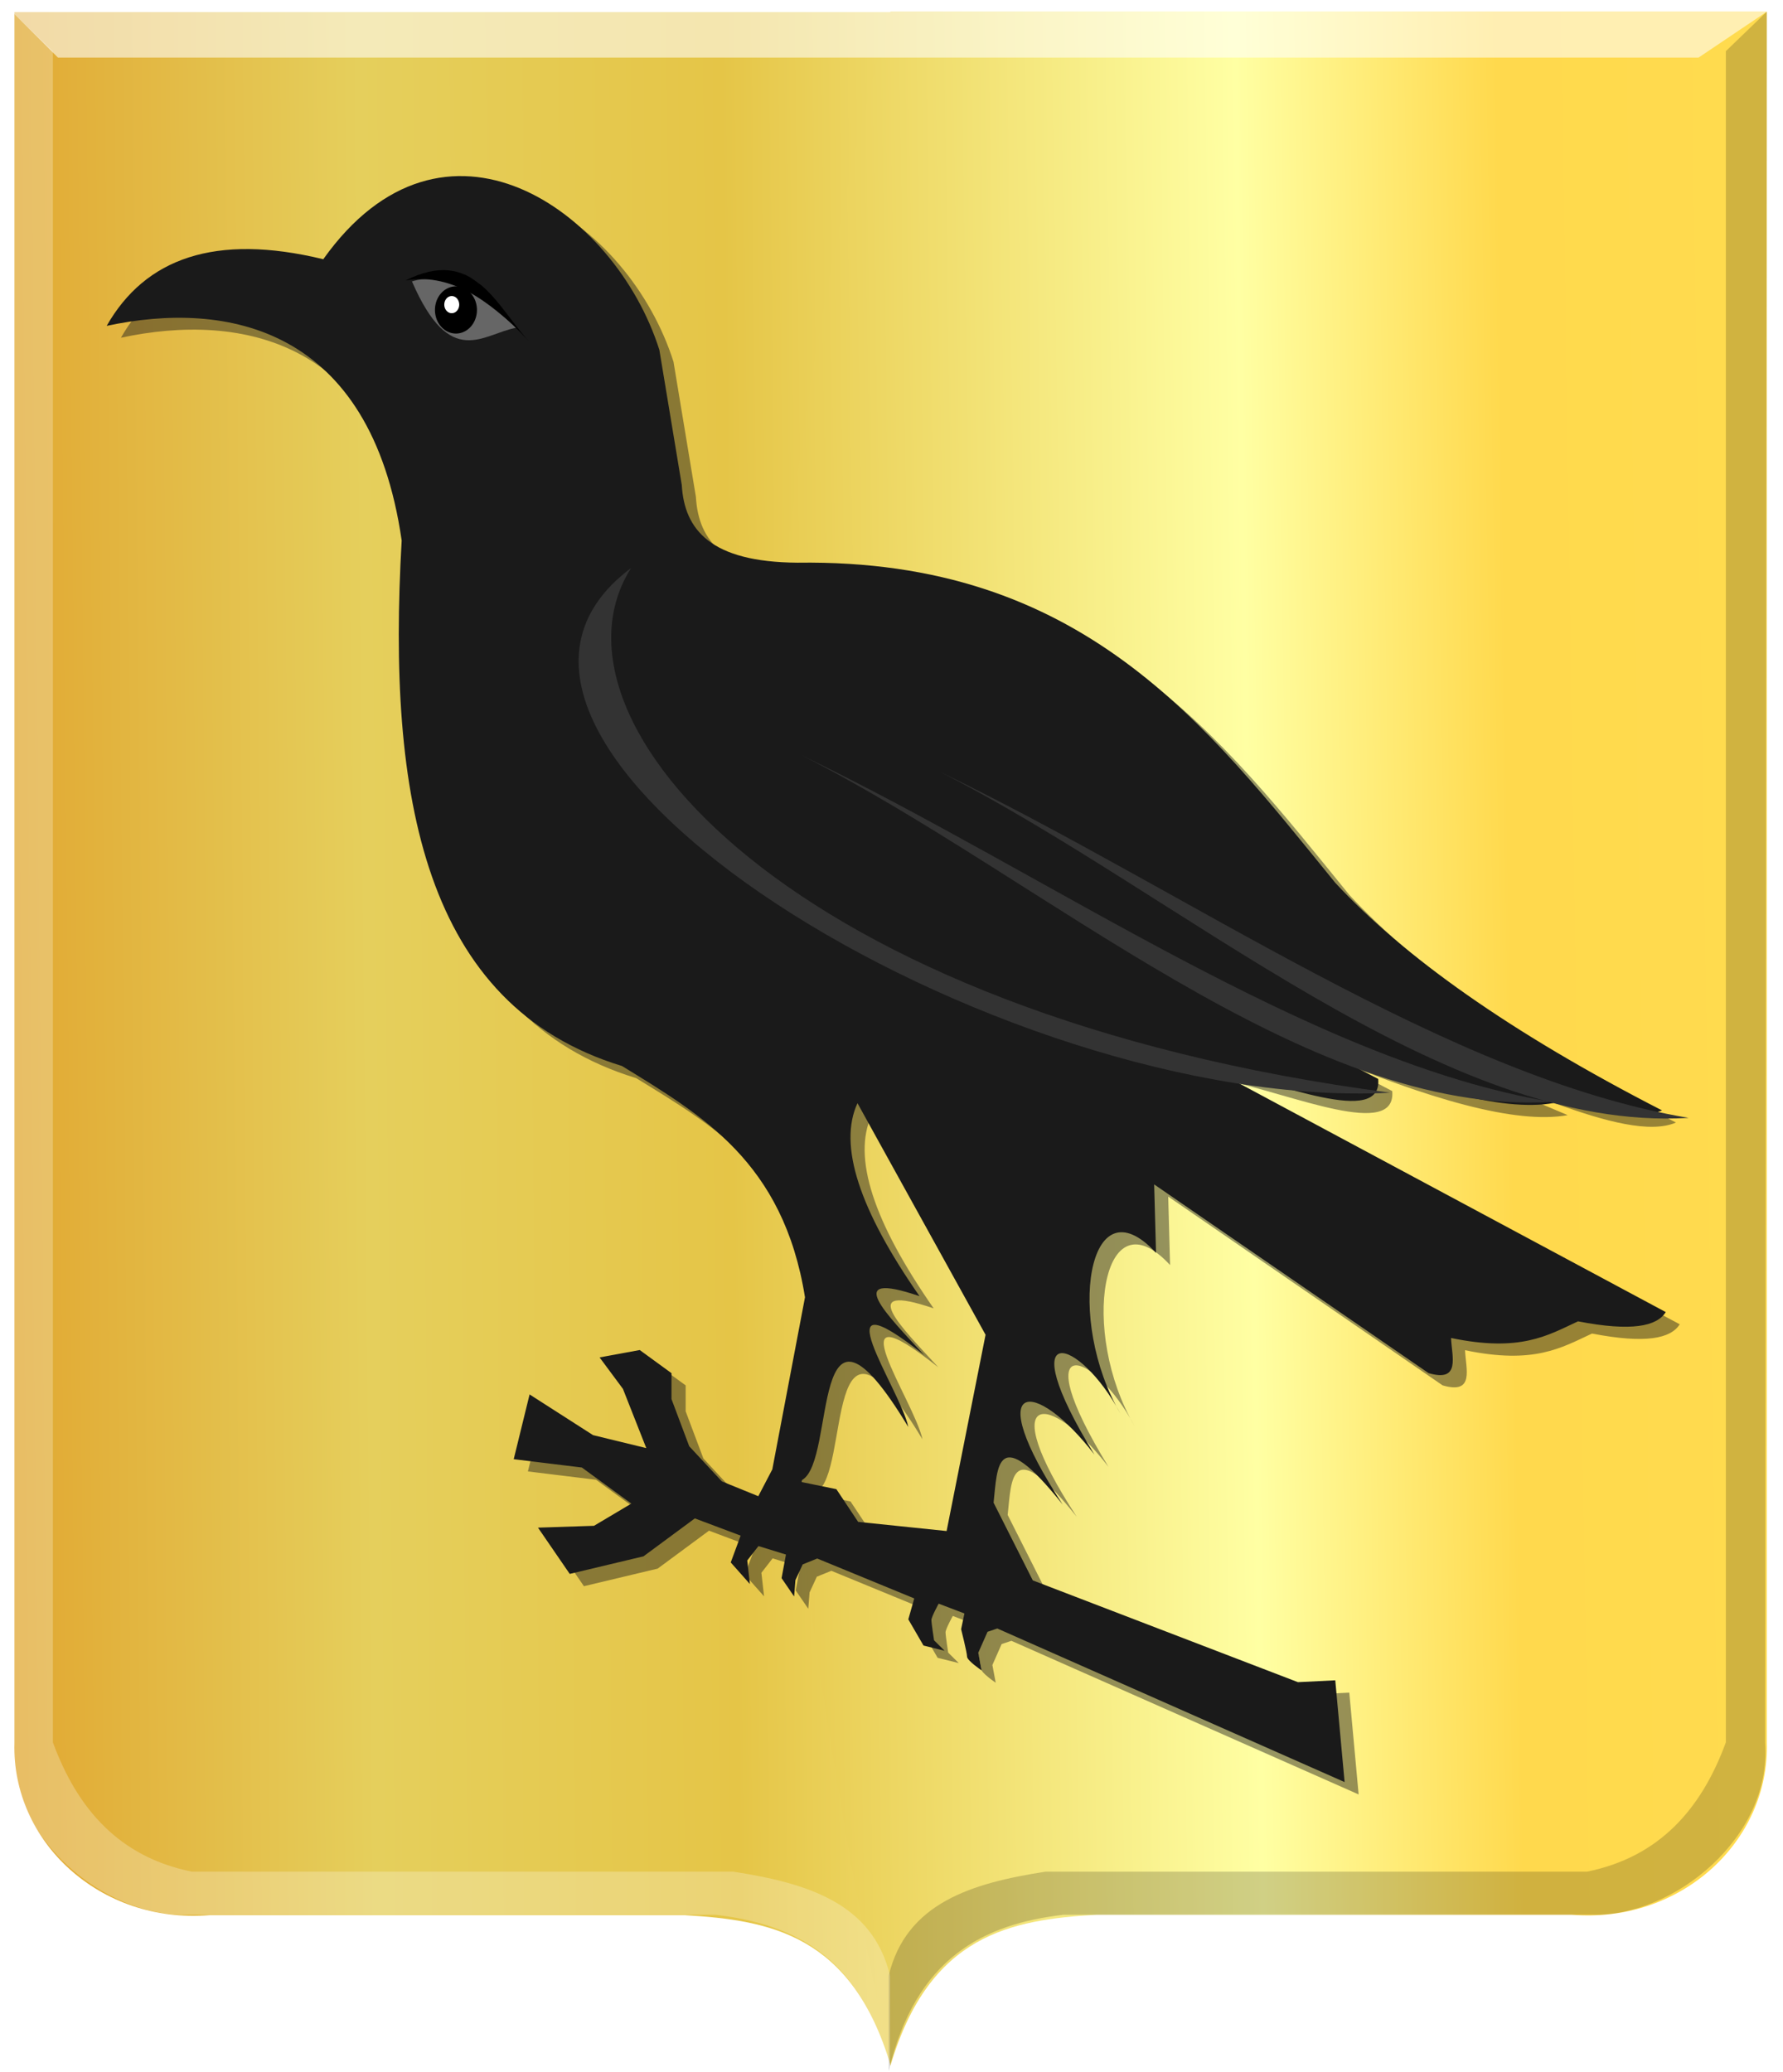 <?xml version="1.0" encoding="UTF-8" standalone="no"?>
<!-- Created with Inkscape (http://www.inkscape.org/) -->

<svg
   xmlns:dc="http://purl.org/dc/elements/1.1/"
   xmlns:cc="http://creativecommons.org/ns#"
   xmlns:rdf="http://www.w3.org/1999/02/22-rdf-syntax-ns#"
   xmlns:svg="http://www.w3.org/2000/svg"
   xmlns="http://www.w3.org/2000/svg"
   xmlns:xlink="http://www.w3.org/1999/xlink"
   xmlns:sodipodi="http://sodipodi.sourceforge.net/DTD/sodipodi-0.dtd"
   xmlns:inkscape="http://www.inkscape.org/namespaces/inkscape"
   width="179.594"
   height="208.688"
   id="svg10100"
   version="1.1"
   inkscape:version="0.48.4 r9939"
   sodipodi:docname="Udenholt.svg">
  <defs
     id="defs10102">
    <linearGradient
       id="linearGradient21651">
      <stop
         id="stop21653"
         offset="0"
         style="stop-color:#cc992d;stop-opacity:1;" />
      <stop
         id="stop21655"
         offset="0.143"
         style="stop-color:#e1a832;stop-opacity:1;" />
      <stop
         style="stop-color:#e5cf5c;stop-opacity:1;"
         offset="0.321"
         id="stop21657" />
      <stop
         id="stop21659"
         offset="0.5"
         style="stop-color:#e5c547;stop-opacity:1;" />
      <stop
         style="stop-color:#ffffa3;stop-opacity:1;"
         offset="0.75"
         id="stop21661" />
      <stop
         id="stop21663"
         offset="0.875"
         style="stop-color:#ffd94d;stop-opacity:1;" />
      <stop
         style="stop-color:#ffdb4e;stop-opacity:1;"
         offset="1"
         id="stop21665" />
    </linearGradient>
    <linearGradient
       gradientUnits="userSpaceOnUse"
       y2="174.07"
       x2="30"
       y1="174.07"
       x1="0"
       id="linearGradient4379"
       xlink:href="#linearGradient21651"
       inkscape:collect="always" />
    <linearGradient
       id="linearGradient4070-8-2-8-8-7-0-6-5">
      <stop
         style="stop-color:#a3a3a3;stop-opacity:1;"
         offset="0"
         id="stop4072-1-2-6-4-1-4-7-9" />
      <stop
         style="stop-color:#b0b0b0;stop-opacity:1;"
         offset="0.143"
         id="stop4074-8-0-7-0-4-8-7-1" />
      <stop
         id="stop4076-6-1-0-3-7-5-9-8"
         offset="0.321"
         style="stop-color:#d1d1d1;stop-opacity:1;" />
      <stop
         style="stop-color:#bdbdbd;stop-opacity:1;"
         offset="0.5"
         id="stop4078-0-2-8-7-6-7-6-1" />
      <stop
         id="stop4080-2-7-1-8-8-3-4-7"
         offset="0.75"
         style="stop-color:#e5e5e5;stop-opacity:1;" />
      <stop
         style="stop-color:#cccccc;stop-opacity:1;"
         offset="0.875"
         id="stop4082-4-7-8-3-2-3-1-8" />
      <stop
         id="stop4084-9-0-3-1-3-0-9-6"
         offset="1"
         style="stop-color:#cccccc;stop-opacity:1;" />
    </linearGradient>
    <linearGradient
       inkscape:collect="always"
       xlink:href="#linearGradient21651"
       id="linearGradient10704"
       x1="213.496"
       y1="509.78"
       x2="417.426"
       y2="507.76"
       gradientUnits="userSpaceOnUse" />
    <linearGradient
       inkscape:collect="always"
       xlink:href="#linearGradient21651"
       id="linearGradient10712"
       x1="210.436"
       y1="512.39"
       x2="420.313"
       y2="509.234"
       gradientUnits="userSpaceOnUse" />
    <filter
       color-interpolation-filters="sRGB"
       id="filter12695"
       inkscape:collect="always">
      <feGaussianBlur
         id="feGaussianBlur12697"
         stdDeviation="0.76"
         inkscape:collect="always" />
    </filter>
  </defs>
  <sodipodi:namedview
     id="base"
     pagecolor="#ffffff"
     bordercolor="#666666"
     borderopacity="1.0"
     inkscape:pageopacity="0.0"
     inkscape:pageshadow="2"
     inkscape:zoom="1.4"
     inkscape:cx="204.07452"
     inkscape:cy="84.918468"
     inkscape:document-units="px"
     inkscape:current-layer="layer1-8"
     showgrid="false"
     fit-margin-top="0"
     fit-margin-left="0"
     fit-margin-right="0"
     fit-margin-bottom="0"
     inkscape:window-width="1600"
     inkscape:window-height="837"
     inkscape:window-x="-8"
     inkscape:window-y="-8"
     inkscape:window-maximized="1" />
  <g
     inkscape:label="Laag 1"
     inkscape:groupmode="layer"
     id="layer1"
     transform="translate(-473.272,-947.482)">
    <g
       transform="translate(231.429,542.857)"
       id="layer1-8"
       inkscape:label="Laag 1">
      <path
         sodipodi:nodetypes="cccccccc"
         id="path2830"
         d="m 331.569,405.842 -88.271,0 0,174.318 c -0.291,9.927 8.615,18.264 19.653,17.359 l 24.841,0 23.038,0 c 8.578,0.507 16.814,1.951 20.738,15.19 l 0,-206.867 z"
         style="fill:url(#linearGradient10704);fill-opacity:1;stroke:#000000;stroke-width:1px;stroke-linecap:butt;stroke-linejoin:miter;stroke-opacity:0"
         inkscape:connector-curvature="0" />
      <path
         sodipodi:nodetypes="cccccccc"
         id="path2830-5"
         d="m 331.535,405.8 88.271,0 0,174.318 c 0.291,9.927 -8.615,18.264 -19.653,17.359 l -24.841,0 -23.038,0 c -8.578,0.507 -16.814,1.951 -20.738,15.19 -13.885,-66.734 -19.579,-134.778 0,-206.867 z"
         style="fill:url(#linearGradient10712);fill-opacity:1;stroke:#000000;stroke-width:1px;stroke-linecap:butt;stroke-linejoin:miter;stroke-opacity:0"
         inkscape:connector-curvature="0" />
      <path
         sodipodi:nodetypes="ccccccccccc"
         id="path4051-6"
         d="m 419.806,405.8 -4.126,3.978 0,170.339 c -2.48,6.762 -6.737,11.554 -13.994,13.02 l -54.541,0 c -7.412,1.149 -14.045,3.149 -15.788,10.488 l 0,9.584 c 2.767,-11.48 9.591,-14.783 17.582,-15.732 l 53.286,0 c 8.205,0.21 18.143,-7.82 17.403,-17.359 l 0.179,-174.318 z"
         style="fill:#000000;fill-opacity:0.186;stroke:#000000;stroke-width:1px;stroke-linecap:butt;stroke-linejoin:miter;stroke-opacity:0"
         inkscape:connector-curvature="0" />
      <path
         sodipodi:nodetypes="ccccccccccc"
         id="path4051"
         d="m 243.045,405.8 4.127,3.978 0,170.339 c 2.48,6.762 6.737,11.554 13.994,13.02 l 54.541,0 c 7.412,1.149 14.045,3.149 15.788,10.488 l 0,9.584 c -2.767,-11.48 -9.591,-14.783 -17.582,-15.732 l -53.286,0 c -8.205,0.21 -18.143,-7.82 -17.403,-17.359 l -0.179,-174.318 z"
         style="fill:#ffffff;fill-opacity:0.247;stroke:#000000;stroke-width:1px;stroke-linecap:butt;stroke-linejoin:miter;stroke-opacity:0"
         inkscape:connector-curvature="0" />
      <path
         sodipodi:nodetypes="ccccc"
         id="path25964"
         d="m 243.045,405.8 4.636,4.625 165.25,0 6.875,-4.625 -176.761,0 z"
         style="fill:#ffffff;fill-opacity:0.566;stroke:#000000;stroke-width:1px;stroke-linecap:butt;stroke-linejoin:miter;stroke-opacity:0"
         inkscape:connector-curvature="0" />
      <path
         sodipodi:nodetypes="ccccccccccccccccccccccccccccccscccsccccccccccccccccccccccccccccccccccccccccccccccccccc"
         inkscape:connector-curvature="0"
         id="path12619"
         d="m 78.587,128.994 c 3.684,-6.514 10.365,-8.96 20.714,-6.429 11.506,-16.331 27.874,-4.836 32.143,8.75 l 2.143,13.036 c 0.246,4.324 2.766,7.443 11.071,7.5 27.199,-0.387 39.049,15.534 51.429,30.893 6.524,7.092 16.634,14.396 31.25,21.964 -4.894,2.128 -17.123,-4.547 -26.25,-7.5 l 15.893,6.786 c -4.981,0.911 -13.363,-1.577 -23.571,-5.893 l 6.786,3.571 c 0.408,4.688 -9.488,0.358 -16.071,-1.071 l 43.571,23.571 c -0.856,1.376 -3.259,1.893 -8.393,0.893 -2.928,1.375 -5.531,2.995 -12.143,1.607 0.073,1.806 0.942,4.294 -2.143,3.393 l -26.25,-18.214 0.179,6.607 c -6.531,-7.133 -8.666,6.501 -3.393,15.536 -3.934,-7.463 -10.614,-9.428 -2.5,3.929 -5.689,-7.461 -10.983,-7.446 -3.036,4.821 -6.361,-8.057 -6.236,-3.641 -6.607,-0.179 l 3.75,7.5 25.357,9.821 3.571,-0.179 0.893,9.821 -33.214,-14.821 -0.935,0.317 -0.884,2.02 0.316,1.705 c 0,0 -1.389,-0.947 -1.389,-1.326 0,-0.379 -0.568,-2.652 -0.568,-2.652 l 0.316,-1.515 -2.462,-0.947 c 0,0 -0.694,1.263 -0.694,1.578 0,0.316 0.253,1.957 0.253,1.957 l 1.01,1.01 -2.02,-0.505 -1.452,-2.525 0.568,-2.02 -9.281,-3.851 -1.389,0.568 -0.694,1.515 -0.126,1.578 -1.2,-1.768 0.442,-2.399 1.136,-6.945 3.662,0.758 2.083,3.157 8.46,0.884 3.725,-18.94 -12.248,-22.35 c -1.86,4.049 0.176,10.29 5.935,18.625 -7.534,-2.587 -3.081,1.819 0.442,5.682 -10.326,-8.262 -2.275,3.268 -1.515,6.945 -9.583,-15.994 -6.825,3.271 -10.165,5.114 l -1.326,7.26 -2.841,-0.884 -1.073,1.389 0.253,2.273 -1.831,-2.083 0.947,-2.589 -4.381,-1.661 -4.911,3.661 -7.054,1.696 -3.036,-4.464 5.357,-0.179 3.571,-2.143 -4.732,-3.482 -6.518,-0.804 1.518,-6.25 6.071,3.929 5.089,1.25 -2.232,-5.714 -2.232,-3.036 3.839,-0.714 3.036,2.232 0,2.5 1.696,4.554 3.125,3.393 3.482,1.429 1.339,-2.589 3.125,-16.607 c -2.072,-13.083 -9.867,-17.58 -17.5,-22.321 -18.933,-5.826 -22.488,-25.958 -21.071,-50.714 -2.961,-20.638 -16.741,-23.198 -28.214,-20.714 z"
         style="fill:#1a1a1a;fill-opacity:0.451;stroke:#000000;stroke-width:1px;stroke-linecap:butt;stroke-linejoin:miter;stroke-opacity:0;filter:url(#filter12695)"
         transform="matrix(1.053,0,0,1.044,171.271,303.97)" />
      <path
         sodipodi:nodetypes="ccccccccccccccccccccccccccccccscccsccccccccccccccccccccccccccccccccccccccccccccccccccc"
         inkscape:connector-curvature="0"
         id="path12619-8"
         d="m 252.589,437.443 c 3.88,-6.798 10.917,-9.351 21.816,-6.709 12.118,-17.044 29.357,-5.047 33.853,9.132 l 2.257,13.605 c 0.259,4.512 2.914,7.768 11.66,7.827 28.646,-0.404 41.126,16.212 54.164,32.241 6.871,7.402 17.518,15.024 32.912,22.923 -5.154,2.22 -18.033,-4.745 -27.646,-7.827 l 16.738,7.082 c -5.246,0.951 -14.074,-1.646 -24.825,-6.15 l 7.147,3.727 c 0.43,4.892 -9.993,0.374 -16.926,-1.118 l 45.889,24.6 c -0.902,1.436 -3.432,1.976 -8.839,0.932 -3.084,1.435 -5.825,3.125 -12.789,1.677 0.077,1.884 0.992,4.481 -2.257,3.541 l -27.646,-19.009 0.188,6.895 c -6.879,-7.444 -9.127,6.785 -3.573,16.214 -4.143,-7.789 -11.179,-9.839 -2.633,4.1 -5.992,-7.787 -11.567,-7.771 -3.197,5.032 -6.699,-8.408 -6.568,-3.8 -6.959,-0.186 l 3.949,7.827 26.706,10.25 3.761,-0.186 0.94,10.25 -34.981,-15.468 -0.985,0.331 -0.931,2.108 0.332,1.779 c 0,0 -1.463,-0.988 -1.463,-1.384 0,-0.395 -0.598,-2.767 -0.598,-2.767 l 0.332,-1.581 -2.593,-0.988 c 0,0 -0.731,1.318 -0.731,1.647 0,0.329 0.266,2.043 0.266,2.043 l 1.064,1.054 -2.128,-0.527 -1.529,-2.636 0.598,-2.108 -9.774,-4.019 -1.463,0.593 -0.731,1.581 -0.133,1.647 -1.263,-1.845 0.465,-2.504 1.197,-7.248 3.857,0.791 2.194,3.294 8.91,0.922 3.923,-19.767 -12.9,-23.325 c -1.959,4.226 0.185,10.739 6.25,19.437 -7.935,-2.699 -3.245,1.898 0.465,5.93 -10.876,-8.622 -2.395,3.411 -1.596,7.248 -10.092,-16.692 -7.188,3.414 -10.705,5.337 l -1.396,7.577 -2.992,-0.922 -1.13,1.45 0.266,2.372 -1.928,-2.174 0.997,-2.701 -4.614,-1.734 -5.172,3.82 -7.429,1.77 -3.197,-4.659 5.642,-0.186 3.761,-2.236 -4.984,-3.634 -6.865,-0.839 1.599,-6.523 6.394,4.1 5.36,1.305 -2.351,-5.964 -2.351,-3.168 4.043,-0.745 3.197,2.33 0,2.609 1.787,4.752 3.291,3.541 3.667,1.491 1.411,-2.702 3.291,-17.332 c -2.182,-13.654 -10.392,-18.347 -18.431,-23.295 -19.94,-6.081 -23.684,-27.091 -22.192,-52.927 -3.118,-21.539 -17.631,-24.211 -29.715,-21.618 z"
         style="fill:#1a1a1a;stroke:#000000;stroke-width:1.048px;stroke-linecap:butt;stroke-linejoin:miter;stroke-opacity:0" />
      <path
         sodipodi:nodetypes="ccc"
         inkscape:connector-curvature="0"
         id="path12621-2"
         d="m 283.339,432.97 c 3.511,-1.103 7.021,1.608 10.532,4.659 -3.404,0.615 -6.657,4.287 -10.532,-4.659 z"
         style="fill:#666666;stroke:#000000;stroke-width:1.048px;stroke-linecap:butt;stroke-linejoin:miter;stroke-opacity:0" />
      <path
         transform="matrix(1.053,0,0,1.044,-425.356,216.56)"
         d="m 679.241,210.041 a 2.009,2.277 0 1 1 -4.018,0 2.009,2.277 0 1 1 4.018,0 z"
         sodipodi:ry="2.2767856"
         sodipodi:rx="2.0089285"
         sodipodi:cy="210.04076"
         sodipodi:cx="677.23212"
         id="path12623-4"
         style="fill:#000000;fill-opacity:1;stroke:#000000;stroke-width:1;stroke-miterlimit:4;stroke-opacity:0;stroke-dasharray:none"
         sodipodi:type="arc" />
      <path
         d="m 677.411,209.527 a 0.714,0.826 0 1 1 -1.429,0 0.714,0.826 0 1 1 1.429,0 z"
         sodipodi:ry="0.82589287"
         sodipodi:rx="0.71428573"
         sodipodi:cy="209.52736"
         sodipodi:cx="676.69641"
         id="path12625-5"
         style="fill:#ffffff;fill-opacity:1;stroke:#000000;stroke-width:1;stroke-miterlimit:4;stroke-opacity:0;stroke-dasharray:none"
         sodipodi:type="arc"
         transform="matrix(1.053,0,0,1.044,-425.215,216.56)" />
      <path
         sodipodi:nodetypes="ccc"
         inkscape:connector-curvature="0"
         id="path12627-5"
         d="m 282.68,432.877 c 4.205,-0.77 8.333,1.662 12.413,6.103 -3.329,-3.663 -5.55,-9.559 -12.413,-6.103 z"
         style="fill:#000000;stroke:#000000;stroke-width:1.048px;stroke-linecap:butt;stroke-linejoin:miter;stroke-opacity:0" />
      <path
         sodipodi:nodetypes="ccc"
         inkscape:connector-curvature="0"
         id="path12629-1"
         d="m 284.561,424.817 c 4.338,7.112 10.373,9.56 16.127,12.58 -7.243,-1.829 -14.355,-4.36 -16.127,-12.58 z"
         style="fill:#1a1a1a;stroke:#000000;stroke-width:1.048px;stroke-linecap:butt;stroke-linejoin:miter;stroke-opacity:0" />
      <path
         sodipodi:nodetypes="ccc"
         inkscape:connector-curvature="0"
         id="path12631-7"
         d="m 305.408,461.837 c -9.714,15.304 15.97,44.893 76.467,52.843 -39.47,2.056 -100.022,-35.246 -76.467,-52.843 z"
         style="fill:#333333;stroke:#000000;stroke-width:1.048px;stroke-linecap:butt;stroke-linejoin:miter;stroke-opacity:0" />
      <path
         sodipodi:nodetypes="ccc"
         inkscape:connector-curvature="0"
         id="path12633-1"
         d="m 398.099,515.603 c -24.3,-4.092 -50.293,-22.731 -75.536,-34.921 24.376,12.361 50.814,36.423 75.536,34.921 z"
         style="fill:#333333;fill-opacity:1;stroke:#000000;stroke-width:1.048px;stroke-linecap:butt;stroke-linejoin:miter;stroke-opacity:0" />
      <path
         sodipodi:nodetypes="ccc"
         inkscape:connector-curvature="0"
         id="path12633-8-1"
         d="m 411.929,517.217 c -24.3,-4.092 -50.293,-22.731 -75.536,-34.921 24.376,12.361 50.814,36.423 75.536,34.921 z"
         style="fill:#333333;fill-opacity:1;stroke:#000000;stroke-width:1.048px;stroke-linecap:butt;stroke-linejoin:miter;stroke-opacity:0" />
    </g>
  </g>
</svg>

